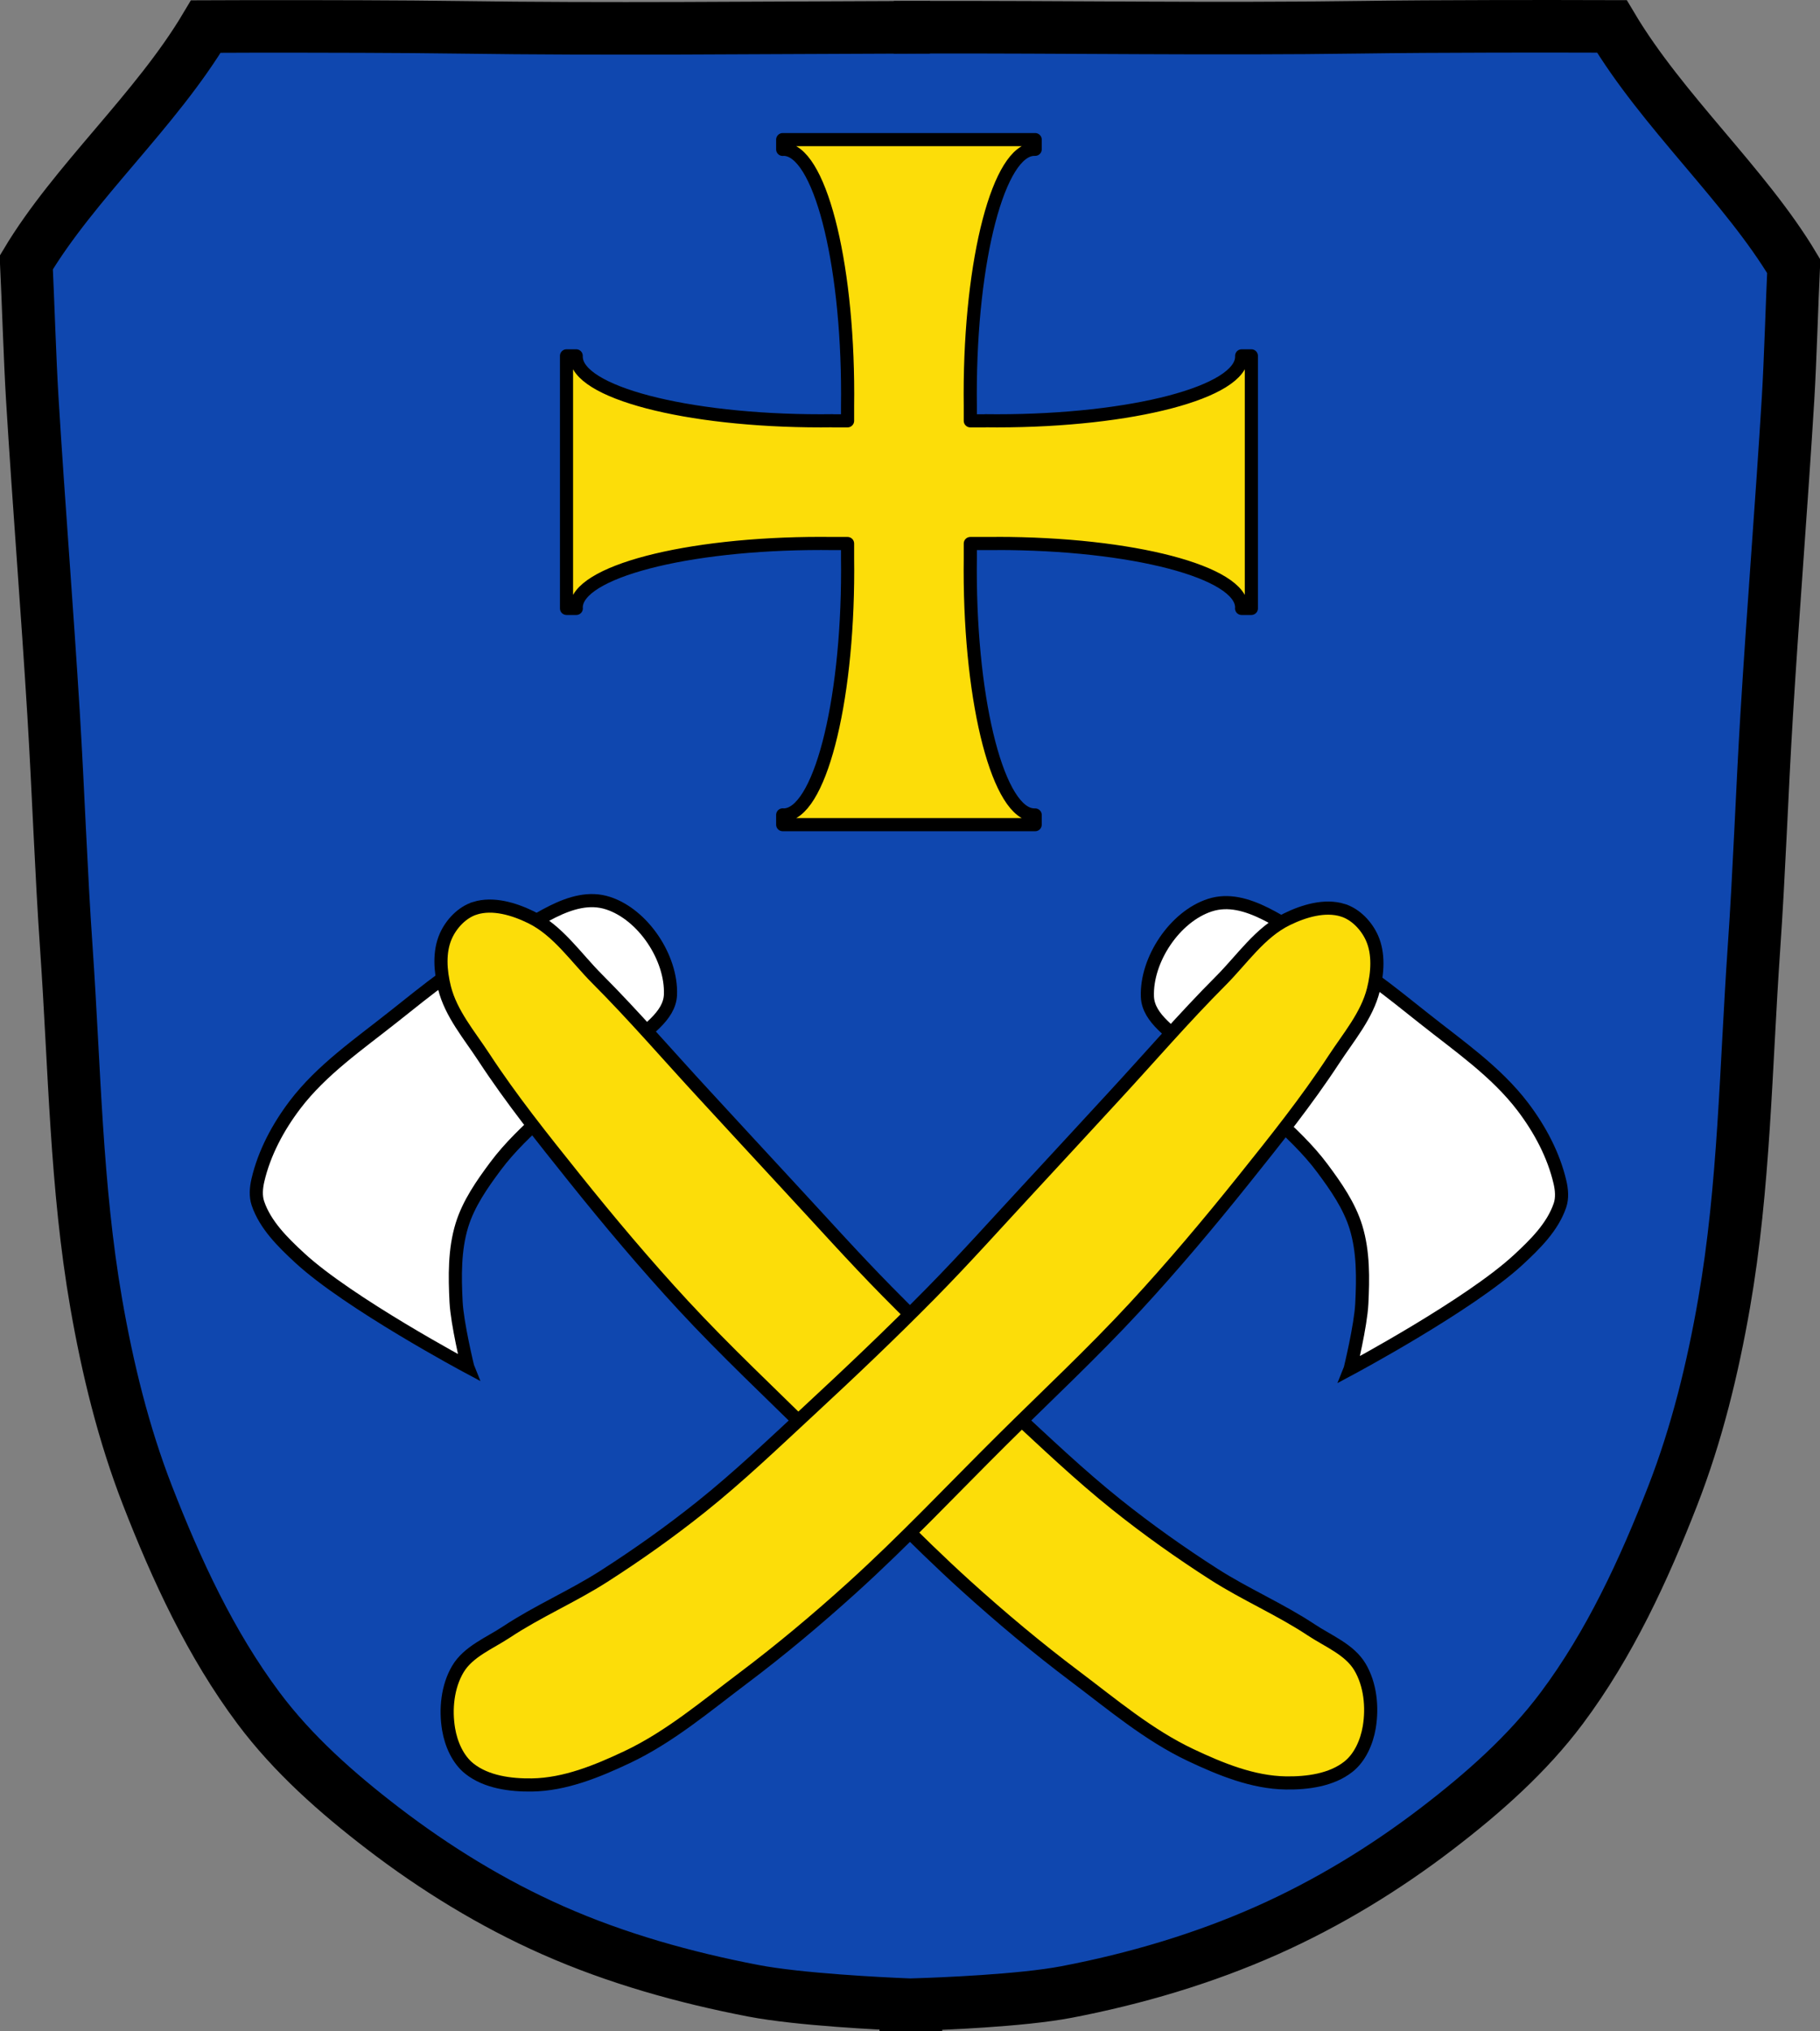 <?xml version="1.0" encoding="UTF-8" standalone="no"?>
<!-- Created with Inkscape (http://www.inkscape.org/) -->

<svg
   xmlns:dc="http://purl.org/dc/elements/1.1/"
   xmlns:cc="http://creativecommons.org/ns#"
   xmlns:rdf="http://www.w3.org/1999/02/22-rdf-syntax-ns#"
   xmlns:svg="http://www.w3.org/2000/svg"
   xmlns="http://www.w3.org/2000/svg"
   xmlns:sodipodi="http://sodipodi.sourceforge.net/DTD/sodipodi-0.dtd"
   xmlns:inkscape="http://www.inkscape.org/namespaces/inkscape"
   width="692.719"
   height="772.893"
   id="svg4854"
   version="1.1"
   inkscape:version="0.48.4 r9939"
   sodipodi:docname="Wappen von Adelsried.svg">
  <rect width="100%" height="100%" fill="#808080" stroke="none"/>
  <defs
     id="defs4856">
    <inkscape:path-effect
       is_visible="true"
       id="path-effect3875"
       effect="spiro" />
    <inkscape:path-effect
       is_visible="true"
       id="path-effect3875-7"
       effect="spiro" />
    <inkscape:path-effect
       is_visible="true"
       id="path-effect3904"
       effect="spiro" />
    <filter
       inkscape:collect="always"
       id="filter3965"
       x="-0.282"
       width="1.564"
       y="-0.209"
       height="1.418"
       color-interpolation-filters="sRGB">
      <feGaussianBlur
         inkscape:collect="always"
         stdDeviation="3.941"
         id="feGaussianBlur3967" />
    </filter>
    <filter
       inkscape:collect="always"
       id="filter3979"
       x="-0.374"
       width="1.748"
       y="-0.347"
       height="1.694"
       color-interpolation-filters="sRGB">
      <feGaussianBlur
         inkscape:collect="always"
         stdDeviation="4.389"
         id="feGaussianBlur3981" />
    </filter>
    <filter
       inkscape:collect="always"
       id="filter3991"
       color-interpolation-filters="sRGB">
      <feGaussianBlur
         inkscape:collect="always"
         stdDeviation="5.44"
         id="feGaussianBlur3993" />
    </filter>
    <filter
       color-interpolation-filters="sRGB"
       inkscape:collect="always"
       id="filter3991-4">
      <feGaussianBlur
         inkscape:collect="always"
         stdDeviation="5.44"
         id="feGaussianBlur3993-8" />
    </filter>
    <filter
       color-interpolation-filters="sRGB"
       inkscape:collect="always"
       id="filter3965-8"
       x="-0.282"
       width="1.564"
       y="-0.209"
       height="1.418">
      <feGaussianBlur
         inkscape:collect="always"
         stdDeviation="3.941"
         id="feGaussianBlur3967-2" />
    </filter>
    <filter
       color-interpolation-filters="sRGB"
       inkscape:collect="always"
       id="filter3979-4"
       x="-0.374"
       width="1.748"
       y="-0.347"
       height="1.694">
      <feGaussianBlur
         inkscape:collect="always"
         stdDeviation="4.389"
         id="feGaussianBlur3981-5" />
    </filter>
    <filter
       inkscape:collect="always"
       id="filter4125"
       x="-0.069"
       width="1.138"
       y="-0.465"
       height="1.93"
       color-interpolation-filters="sRGB">
      <feGaussianBlur
         inkscape:collect="always"
         stdDeviation="2.763"
         id="feGaussianBlur4127" />
    </filter>
    <filter
       color-interpolation-filters="sRGB"
       inkscape:collect="always"
       id="filter4125-2"
       x="-0.069"
       width="1.138"
       y="-0.465"
       height="1.93">
      <feGaussianBlur
         inkscape:collect="always"
         stdDeviation="2.763"
         id="feGaussianBlur4127-7" />
    </filter>
    <filter
       color-interpolation-filters="sRGB"
       inkscape:collect="always"
       id="filter4125-2-1"
       x="-0.069"
       width="1.138"
       y="-0.465"
       height="1.93">
      <feGaussianBlur
         inkscape:collect="always"
         stdDeviation="2.763"
         id="feGaussianBlur4127-7-4" />
    </filter>
    <filter
       color-interpolation-filters="sRGB"
       inkscape:collect="always"
       id="filter4125-23"
       x="-0.069"
       width="1.138"
       y="-0.465"
       height="1.93">
      <feGaussianBlur
         inkscape:collect="always"
         stdDeviation="2.763"
         id="feGaussianBlur4127-2" />
    </filter>
    <filter
       color-interpolation-filters="sRGB"
       inkscape:collect="always"
       id="filter4125-2-6"
       x="-0.069"
       width="1.138"
       y="-0.465"
       height="1.93">
      <feGaussianBlur
         inkscape:collect="always"
         stdDeviation="2.763"
         id="feGaussianBlur4127-7-8" />
    </filter>
    <filter
       color-interpolation-filters="sRGB"
       inkscape:collect="always"
       id="filter4125-2-6-7"
       x="-0.069"
       width="1.138"
       y="-0.465"
       height="1.93">
      <feGaussianBlur
         inkscape:collect="always"
         stdDeviation="2.763"
         id="feGaussianBlur4127-7-8-6" />
    </filter>
  </defs>
  <sodipodi:namedview
     id="base"
     pagecolor="#ffffff"
     bordercolor="#666666"
     borderopacity="1.0"
     inkscape:pageopacity="0.0"
     inkscape:pageshadow="2"
     inkscape:zoom="0.68314716"
     inkscape:cx="346.35938"
     inkscape:cy="386.44674"
     inkscape:document-units="px"
     inkscape:current-layer="layer1"
     showgrid="false"
     inkscape:window-width="1366"
     inkscape:window-height="745"
     inkscape:window-x="-8"
     inkscape:window-y="-8"
     inkscape:window-maximized="1"
     inkscape:snap-midpoints="false"
     inkscape:object-nodes="false"
     inkscape:snap-smooth-nodes="false"
     fit-margin-top="0"
     fit-margin-left="0"
     fit-margin-right="0"
     fit-margin-bottom="0"
     showguides="true"
     inkscape:guide-bbox="true" />
  <g
     inkscape:label="Ebene 1"
     inkscape:groupmode="layer"
     id="layer1"
     transform="translate(-26.579,-92.148)">
    <path
       style="fill:#0f47af;fill-opacity:1;stroke:#000000;stroke-width:1px;stroke-linecap:butt;stroke-linejoin:miter;stroke-opacity:1"
       d="M 76.125,9.219 C 57.342,40.779 36.564,75.639 18.312,106.188 l 1.219,16 12.062,212.312 6.688,115.219 21.438,101.125 30.125,79.031 45.562,51.594 59.594,40.188 61.625,24.781 79.062,16.75 81.688,-4.031 83.75,-27.469 77.031,-52.25 46.188,-57.594 L 654.5,549.5 672.594,438.312 682.625,267.531 690.875,110.062 C 672.701,79.645 651.291,43.814 632,11.406 L 76.125,9.219 z"
       transform="translate(19.11,92.511)"
       id="path3067"
       inkscape:connector-curvature="0" />
    <path
       style="fill:none;stroke:#000000;stroke-width:20;stroke-linecap:butt;stroke-linejoin:miter;stroke-miterlimit:4;stroke-opacity:1;stroke-dasharray:none"
       d="M 576.531,9.656 C 557.729,9.694 539.868,9.798 525.656,10 468.811,10.806 413.052,9.846 356.75,10 c -1.906,0.005 -3.812,0.026 -5.719,0.031 -56.302,0.154 -112.061,0.806 -168.906,0 C 160.808,9.729 131.28,9.664 102.688,9.688 93.519,9.695 94.485,9.726 85.812,9.75 66.823,41.656 35.745,68.942 17.469,99.531 c 0.7,14.601 1.391,37.192 2.281,51.781 2.447,40.073 5.678,80.115 8.125,120.188 1.817,29.76 2.81,59.568 4.875,89.312 3.123,44.979 3.61,90.362 11.344,134.781 4.324,24.836 10.361,49.568 19.5,73.062 11.034,28.365 24.054,56.563 42.281,80.938 13.142,17.574 29.928,32.367 47.344,45.719 19.939,15.286 41.651,28.612 64.625,38.781 24.301,10.757 50.247,18.008 76.344,23.031 17.446,3.358 48.98,4.87 58.031,5.25 l 0,0.125 c 0,0 1.422,-0.053 1.75,-0.062 0.476,0.019 2.125,0.094 2.125,0.094 l 0,-0.156 c 9.008,-0.29 40.106,-1.484 57.312,-4.781 26.21,-5.023 52.125,-12.666 76.5,-23.531 22.947,-10.229 44.717,-23.495 64.656,-38.781 17.415,-13.351 34.202,-28.145 47.344,-45.719 18.227,-24.374 31.247,-52.572 42.281,-80.938 9.139,-23.495 15.176,-48.258 19.5,-73.094 7.733,-44.419 8.221,-89.802 11.344,-134.781 2.065,-29.744 3.058,-59.552 4.875,-89.312 2.447,-40.073 5.678,-80.083 8.125,-120.156 0.861,-14.109 1.482,-36.224 2.156,-50.344 C 671.77,70.112 640.245,42.076 620.969,9.687 603.545,9.641 594.639,9.62 576.531,9.656 z"
       transform="translate(19.11,92.511)"
       id="path3873"
       inkscape:connector-curvature="0"
       sodipodi:nodetypes="ssaassccssssssssscccccsssssssssccs" />
    <path
       style="fill:none;stroke:#000000;stroke-width:20;stroke-linecap:butt;stroke-linejoin:miter;stroke-miterlimit:4;stroke-opacity:1;stroke-dasharray:none"
       d="m 366.735,102.526 13.789,0"
       id="path3902"
       inkscape:path-effect="#path-effect3904"
       inkscape:original-d="m 366.73534,102.5262 13.78881,0"
       inkscape:connector-curvature="0" />
    <g
       id="g3840"
       transform="translate(0,-0.199)" />
    <path
       style="fill:#fcdd09;fill-opacity:1;stroke:#000000;stroke-width:5;stroke-linecap:round;stroke-linejoin:round;stroke-miterlimit:4;stroke-opacity:1;stroke-dasharray:none;stroke-dashoffset:0"
       d="m 324.486,145.273 0,3.719 c 0.11,-0.006 0.233,-0.031 0.344,-0.031 13.472,0 24.375,41.686 24.375,93.125 0,1.482 -0.013,2.972 -0.031,4.438 l 0,5.75 -5.719,0 0,-0.031 c -1.465,0.018 -2.955,0.031 -4.438,0.031 -51.439,0 -93.125,-10.934 -93.125,-24.406 0,-0.105 -0.005,-0.208 0,-0.312 l -3.688,0 0,96.094 3.719,0 c -0.006,-0.11 -0.031,-0.233 -0.031,-0.344 0,-13.472 41.686,-24.375 93.125,-24.375 1.482,0 2.972,0.013 4.438,0.031 l 5.719,0 0,5.719 c 0.018,1.465 0.031,2.955 0.031,4.438 0,51.439 -10.903,93.125 -24.375,93.125 -0.11,0 -0.234,-0.025 -0.344,-0.031 l 0,3.719 96.094,0 0,-3.688 c -0.105,0.005 -0.208,0 -0.312,0 -13.472,0 -24.406,-41.686 -24.406,-93.125 0,-1.482 0.013,-2.972 0.031,-4.438 l 0,-5.719 5.719,0 4.438,0 0,-0.031 c 51.439,0 93.125,10.903 93.125,24.375 0,0.11 -0.025,0.234 -0.031,0.344 l 3.719,0 0,-96.094 -3.688,0 c 0.005,0.105 0,0.208 0,0.312 0,13.472 -41.686,24.406 -93.125,24.406 -1.482,0 -2.972,-0.013 -4.438,-0.031 l 0,0.031 -5.719,0 0,-5.75 c -0.018,-1.465 -0.031,-2.955 -0.031,-4.438 0,-51.439 10.934,-93.125 24.406,-93.125 0.105,0 0.208,-0.005 0.312,0 l 0,-3.688 -96.094,0 z"
       id="rect3050"
       inkscape:connector-curvature="0" />
    <path
       style="fill:#ffffff;stroke:#000000;stroke-width:5;stroke-linecap:round;stroke-linejoin:miter;stroke-miterlimit:4;stroke-opacity:1;stroke-dasharray:none"
       d="m 204.578,612.211 c 0,0 -3.988,-16.347 -4.411,-24.7 -0.492,-9.719 -0.636,-19.804 2.205,-29.111 2.519,-8.25 7.641,-15.575 12.791,-22.495 5.464,-7.341 12.228,-13.657 18.966,-19.848 10.01,-9.197 22.162,-15.954 31.758,-25.582 5.981,-6.001 15.56,-11.382 15.879,-19.848 0.528,-14.059 -10.428,-30.525 -23.818,-34.845 -13.987,-4.512 -28.425,8.21 -41.461,14.997 -14.508,7.553 -27.33,18.056 -40.138,28.229 -13.127,10.427 -27.355,20.17 -37.492,33.522 -6.441,8.484 -11.699,18.295 -14.114,28.67 -0.667,2.864 -0.944,6.037 0,8.822 2.794,8.244 9.487,14.822 15.879,20.731 18.656,17.247 63.956,41.461 63.956,41.461 z"
       id="path3911"
       inkscape:connector-curvature="0"
       sodipodi:nodetypes="caaaaaaaaaaaaac" />
    <path
       style="fill:#fcdd09;fill-opacity:1;stroke:#000000;stroke-width:5;stroke-linecap:round;stroke-linejoin:miter;stroke-miterlimit:4;stroke-opacity:1;stroke-dasharray:none"
       d="m 207.385,437.727 c 6.859,-2.128 14.817,0.271 21.27,3.422 10.274,5.017 17.044,15.262 25.119,23.355 14.135,14.165 27.2,29.36 40.784,44.054 10.594,11.46 21.136,22.969 31.758,34.404 12.602,13.566 24.935,27.392 37.933,40.579 15.182,15.404 30.886,30.293 46.754,44.99 13.294,12.312 26.423,24.858 40.579,36.168 11.857,9.474 24.27,18.278 37.05,26.465 11.978,7.672 25.192,13.316 37.05,21.172 6.472,4.288 14.559,7.441 18.525,14.114 3.952,6.65 4.815,15.308 3.529,22.936 -0.941,5.577 -3.502,11.49 -7.939,14.997 -6.435,5.085 -15.617,6.302 -23.818,6.175 -12.56,-0.195 -24.808,-5.224 -36.168,-10.586 -16.079,-7.588 -29.899,-19.305 -44.108,-29.993 -14.352,-10.796 -28.141,-22.359 -41.461,-34.404 -19.896,-17.99 -38.3,-37.565 -57.34,-56.458 -16.826,-16.696 -34.19,-32.879 -50.283,-50.283 -14.443,-15.62 -28.162,-31.914 -41.461,-48.518 -11.949,-14.918 -23.937,-29.879 -34.404,-45.872 -5.553,-8.484 -12.541,-16.627 -14.997,-26.465 -1.588,-6.362 -2.145,-13.673 0.517,-19.666 2.076,-4.675 6.226,-9.07 11.112,-10.586 z"
       id="path3909"
       inkscape:connector-curvature="0"
       sodipodi:nodetypes="aaaaaaaaaaaaaaaaaaaaaaaa" />
    <path
       style="fill:#ffffff;stroke:#000000;stroke-width:5;stroke-linecap:round;stroke-linejoin:miter;stroke-miterlimit:4;stroke-opacity:1;stroke-dasharray:none"
       d="m 540.487,612.978 c 0,0 3.988,-16.347 4.411,-24.7 0.492,-9.719 0.636,-19.804 -2.205,-29.111 -2.519,-8.25 -7.641,-15.575 -12.791,-22.495 -5.464,-7.341 -12.228,-13.657 -18.966,-19.848 -10.01,-9.197 -22.162,-15.954 -31.758,-25.582 -5.981,-6.001 -15.56,-11.382 -15.879,-19.848 -0.528,-14.059 10.428,-30.525 23.818,-34.845 13.987,-4.512 28.425,8.21 41.461,14.997 14.508,7.553 27.33,18.056 40.138,28.229 13.127,10.427 27.355,20.17 37.492,33.522 6.441,8.484 11.699,18.295 14.114,28.67 0.667,2.864 0.944,6.037 0,8.822 -2.794,8.244 -9.487,14.822 -15.879,20.731 -18.656,17.247 -63.956,41.461 -63.956,41.461 z"
       id="path3911-1"
       inkscape:connector-curvature="0"
       sodipodi:nodetypes="caaaaaaaaaaaaac" />
    <path
       style="fill:#fcdd09;fill-opacity:1;stroke:#000000;stroke-width:5;stroke-linecap:round;stroke-linejoin:miter;stroke-miterlimit:4;stroke-opacity:1;stroke-dasharray:none"
       d="m 537.68,438.495 c -6.859,-2.128 -14.817,0.271 -21.27,3.422 -10.274,5.017 -17.044,15.262 -25.119,23.355 -14.135,14.165 -27.2,29.36 -40.784,44.054 -10.594,11.46 -21.136,22.969 -31.758,34.404 -12.602,13.566 -24.935,27.392 -37.933,40.579 -15.182,15.404 -30.886,30.293 -46.754,44.99 -13.294,12.312 -26.423,24.858 -40.579,36.168 -11.857,9.474 -24.27,18.278 -37.05,26.465 -11.978,7.672 -25.192,13.316 -37.05,21.172 -6.472,4.288 -14.559,7.441 -18.525,14.114 -3.952,6.65 -4.815,15.308 -3.529,22.936 0.941,5.577 3.502,11.49 7.939,14.997 6.435,5.085 15.617,6.302 23.818,6.175 12.56,-0.195 24.808,-5.224 36.168,-10.586 16.079,-7.588 29.899,-19.305 44.108,-29.993 14.352,-10.796 28.141,-22.359 41.461,-34.404 19.896,-17.99 38.3,-37.565 57.34,-56.458 16.826,-16.696 34.19,-32.879 50.283,-50.283 14.443,-15.62 28.162,-31.914 41.461,-48.518 11.949,-14.918 23.937,-29.879 34.404,-45.872 5.553,-8.484 12.541,-16.627 14.997,-26.465 1.588,-6.362 2.145,-13.673 -0.517,-19.666 -2.076,-4.675 -6.226,-9.07 -11.112,-10.586 z"
       id="path3909-7"
       inkscape:connector-curvature="0"
       sodipodi:nodetypes="aaaaaaaaaaaaaaaaaaaaaaaa" />
  </g>
</svg>
